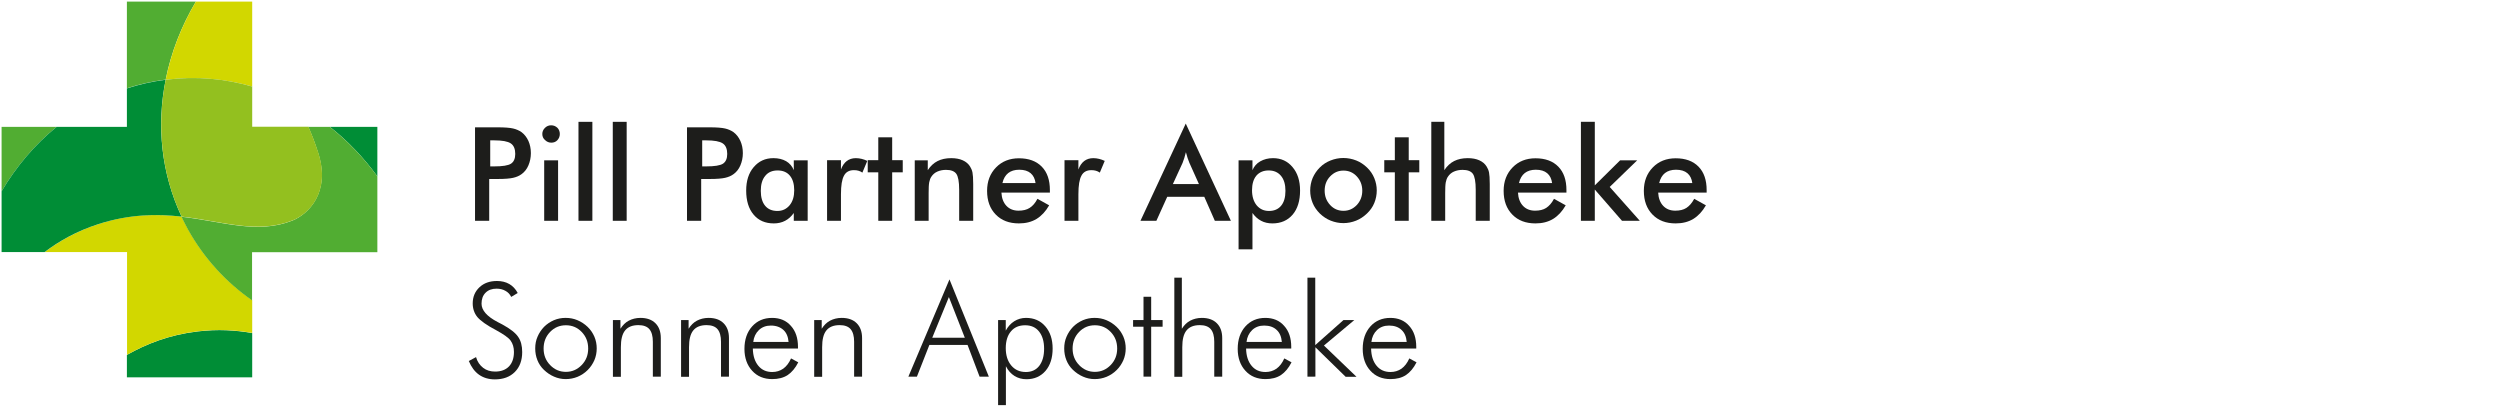 <?xml version="1.0" encoding="UTF-8"?>
<!-- Generator: Adobe Illustrator 27.9.6, SVG Export Plug-In . SVG Version: 9.03 Build 54986)  -->
<svg xmlns="http://www.w3.org/2000/svg" xmlns:xlink="http://www.w3.org/1999/xlink" version="1.1" id="Ebene_1" x="0px" y="0px" viewBox="0 0 1727.8 281.6" style="enable-background:new 0 0 1727.8 281.6;" xml:space="preserve">
<style type="text/css">
	.st0{display:none;}
	.st1{fill:#008D36;}
	.st2{fill:#51AD32;}
	.st3{fill:#D2D700;}
	.st4{fill:#93C01F;}
	.st5{fill:#1D1D1B;}
</style>
<g>
	<g id="Ebene_2_00000134957625089284378630000015375319298175825590_" class="st0">
	</g>
	<g>
		<path class="st1" d="M136.4,229.1c-19.9,2.4-35.4,8.7-48.7,16.2v15.5h86.6v-30.6C162.9,228.2,150.5,227.4,136.4,229.1z"></path>
		<path class="st1" d="M228,87.7c12.3,9.6,23.3,21.2,32.8,34.2V87.7H228z"></path>
		<path class="st2" d="M135.4,1.1H87.7v59.9c8.6-2.8,17.5-4.8,26.8-6C118.2,36.4,125.3,18.1,135.4,1.1z"></path>
		<path class="st2" d="M39.1,87.7H1.1v44.5C11.2,115.1,24,100,39.1,87.7z"></path>
		<path class="st3" d="M115.5,55c20.2-2.4,40.1-0.6,58.8,4.8V30.5V1.1h-38.9l0,0c-10.1,17-17.1,35.2-20.9,54    C114.8,55.1,115.1,55,115.5,55z"></path>
		<path class="st3" d="M130.1,158.7c-1.7-3-3.2-6-4.6-9c-17-1.9-35.8-1.9-57.5,5.2c-15.1,4.9-27,11.7-37.1,19.3h56.9v71    c13.3-7.5,28.9-13.8,48.7-16.2c14.1-1.7,26.5-0.9,37.8,1.1v-22.6C156.4,195,141.2,178.7,130.1,158.7z"></path>
		<path class="st2" d="M228,87.7h-14.9c2.5,5.7,4.8,11.6,6.7,17.7c9,27.7-6.9,42.6-17.6,47c-24.3,9.7-47.9,0.7-76.8-2.6    c1.4,3,3,6,4.6,9c11.1,19.9,26.3,36.3,44.2,48.8v-33.3h86.6v-52.4C251.3,108.9,240.3,97.4,228,87.7z"></path>
		<path class="st1" d="M125.5,149.7c-14.1-30-17.4-62.9-11-94.6c-9.2,1.2-18.2,3.2-26.8,6v26.6H39.1C24,100,11.2,115.1,1.1,132.2v42    h29.7c10.1-7.6,22-14.4,37.1-19.3C89.7,147.9,108.5,147.8,125.5,149.7z"></path>
		<path class="st4" d="M115.5,55c-0.3,0-0.7,0.1-1,0.1c-6.3,31.7-3.1,64.7,11,94.6c28.8,3.3,52.5,12.3,76.8,2.6    c10.8-4.3,26.6-19.3,17.6-47c-2-6.1-4.2-12-6.7-17.7h-38.9V59.8C155.6,54.4,135.7,52.5,115.5,55z"></path>
	</g>
	<g>
		<path class="st5" d="M338.1,123.6v29h-9.8V88h15.9c4.7,0,8.2,0.3,10.4,0.8c2.2,0.5,4.2,1.4,5.8,2.5c2,1.5,3.6,3.5,4.8,6.1    c1.1,2.5,1.7,5.3,1.7,8.4c0,3.1-0.6,5.9-1.7,8.5c-1.1,2.6-2.7,4.6-4.8,6.1c-1.6,1.2-3.6,2-5.8,2.5c-2.2,0.5-5.7,0.8-10.4,0.8h-2.1    H338.1z M338.8,115h2.7c5.8,0,9.7-0.6,11.7-1.9c1.9-1.3,2.9-3.5,2.9-6.7c0-3.4-1-5.9-3.1-7.3c-2.1-1.4-5.9-2.1-11.5-2.1h-2.7V115z    "></path>
		<path class="st5" d="M374.8,92.6c0-1.6,0.6-3,1.8-4.2c1.2-1.2,2.6-1.8,4.3-1.8c1.7,0,3.1,0.6,4.3,1.7c1.1,1.1,1.7,2.6,1.7,4.3    c0,1.7-0.6,3.1-1.7,4.3c-1.1,1.2-2.6,1.7-4.2,1.7c-1.6,0-3.1-0.6-4.3-1.8C375.4,95.7,374.8,94.3,374.8,92.6z M376.1,152.6v-41.8    h9.6v41.8H376.1z"></path>
		<path class="st5" d="M399.8,152.6V84.2h9.6v68.4H399.8z"></path>
		<path class="st5" d="M423.5,152.6V84.2h9.6v68.4H423.5z"></path>
		<path class="st5" d="M484.6,123.6v29h-9.8V88h15.9c4.7,0,8.2,0.3,10.4,0.8c2.2,0.5,4.2,1.4,5.8,2.5c2,1.5,3.6,3.5,4.8,6.1    c1.1,2.5,1.7,5.3,1.7,8.4c0,3.1-0.6,5.9-1.7,8.5c-1.1,2.6-2.7,4.6-4.8,6.1c-1.6,1.2-3.6,2-5.8,2.5c-2.2,0.5-5.7,0.8-10.4,0.8h-2.1    H484.6z M485.3,115h2.7c5.8,0,9.7-0.6,11.7-1.9c1.9-1.3,2.9-3.5,2.9-6.7c0-3.4-1-5.9-3.1-7.3c-2.1-1.4-5.9-2.1-11.5-2.1h-2.7V115z    "></path>
		<path class="st5" d="M558.2,152.6h-9.6v-5.4c-1.7,2.4-3.7,4.2-6,5.4c-2.3,1.2-4.9,1.8-7.8,1.8c-5.9,0-10.6-2-14-6.1    c-3.4-4-5.1-9.6-5.1-16.6c0-6.7,1.7-12.1,5.2-16.2c3.5-4.1,8-6.2,13.6-6.2c3.4,0,6.3,0.7,8.8,2.1c2.4,1.4,4.2,3.5,5.3,6.2v-6.8    h9.6V152.6z M548.9,131.5c0-4.3-1-7.7-3-10.1c-2-2.4-4.8-3.6-8.5-3.6c-3.6,0-6.5,1.2-8.5,3.7c-2.1,2.5-3.1,5.9-3.1,10.4    c0,4.4,1,7.9,3,10.3c2,2.4,4.8,3.6,8.5,3.6c3.4,0,6.2-1.3,8.4-3.9C547.9,139.2,548.9,135.8,548.9,131.5z"></path>
		<path class="st5" d="M581.1,117.4c1-2.8,2.4-4.8,4.1-6.1c1.7-1.3,3.8-2,6.3-2c1.4,0,2.7,0.2,4,0.5c1.3,0.3,2.6,0.8,3.9,1.4    l-3.4,8.1c-0.8-0.6-1.7-1-2.7-1.3c-1-0.3-2-0.4-3.2-0.4c-3.2,0-5.5,1.3-6.8,3.8c-1.4,2.5-2.1,6.8-2.1,12.8v18.4h-9.6v-41.9h9.6    V117.4z"></path>
		<path class="st5" d="M607,152.6v-33.5h-7.3v-8.4h7.3V94.9h9.6v15.8h7.3v8.4h-7.3v33.5H607z"></path>
		<path class="st5" d="M632.2,152.6v-41.8h9v6.8c1.9-2.9,4.2-5,6.8-6.3c2.6-1.3,5.7-2,9.4-2c3.1,0,5.8,0.5,8,1.5    c2.2,1,3.9,2.4,5.1,4.4c0.7,1.1,1.3,2.5,1.6,4c0.3,1.5,0.5,4.2,0.5,8v25.4h-9.7v-21.5c0-5.5-0.7-9.2-2-11    c-1.3-1.8-3.7-2.7-7.1-2.7c-2.2,0-4.2,0.4-6,1.2c-1.8,0.8-3.1,2-4.1,3.5c-0.7,1-1.2,2.3-1.5,3.9c-0.3,1.6-0.4,4.1-0.4,7.5v19.1    H632.2z"></path>
		<path class="st5" d="M725.6,133.1h-33.5c0.2,3.9,1.4,7,3.5,9.2c2.1,2.2,4.9,3.3,8.3,3.3c3.1,0,5.7-0.6,7.7-1.9    c2.1-1.3,3.9-3.4,5.4-6.3l8.1,4.5c-2.4,4.2-5.3,7.3-8.7,9.4c-3.5,2.1-7.5,3.1-12.2,3.1c-6.7,0-12-2-16-6.1c-4-4.1-6-9.5-6-16.4    c0-6.6,2.1-12,6.2-16.2c4.1-4.2,9.4-6.3,15.8-6.3c6.7,0,12,1.9,15.8,5.8c3.8,3.9,5.6,9.3,5.6,16.2V133.1z M715.7,126.6    c-0.4-3-1.5-5.3-3.4-6.9c-1.9-1.6-4.5-2.4-7.9-2.4c-3.1,0-5.7,0.8-7.6,2.3c-1.9,1.5-3.3,3.8-4,6.9H715.7z"></path>
		<path class="st5" d="M745.2,117.4c1-2.8,2.4-4.8,4.1-6.1c1.7-1.3,3.8-2,6.3-2c1.4,0,2.7,0.2,4,0.5c1.3,0.3,2.6,0.8,3.9,1.4    l-3.4,8.1c-0.8-0.6-1.7-1-2.7-1.3c-1-0.3-2-0.4-3.2-0.4c-3.2,0-5.5,1.3-6.8,3.8c-1.4,2.5-2.1,6.8-2.1,12.8v18.4h-9.6v-41.9h9.6    V117.4z"></path>
		<path class="st5" d="M839.6,152.6l-7.3-16.6h-25.6l-7.5,16.6h-11l31.3-67.2l31.2,67.2H839.6z M810.6,127.2h18l-6.6-14.7    c-0.4-0.9-0.8-2-1.2-3.2c-0.4-1.2-0.8-2.6-1.2-4.1c-0.4,1.4-0.7,2.7-1.1,4c-0.4,1.2-0.8,2.3-1.2,3.4L810.6,127.2z"></path>
		<path class="st5" d="M856,172.3v-61.5h9.6v6.8c1.1-2.6,2.9-4.7,5.4-6.1c2.5-1.4,5.4-2.2,8.8-2.2c5.6,0,10.1,2.1,13.5,6.2    c3.5,4.1,5.2,9.5,5.2,16.2c0,7-1.7,12.6-5.1,16.6c-3.4,4-8.1,6.1-14,6.1c-2.9,0-5.6-0.6-7.8-1.8c-2.3-1.2-4.3-3-6-5.4v25.1H856z     M865.3,131.5c0,4.3,1.1,7.8,3.2,10.4c2.2,2.6,5,3.9,8.5,3.9c3.6,0,6.4-1.2,8.4-3.6c2-2.4,3-5.8,3-10.3c0-4.4-1-7.9-3.1-10.4    c-2.1-2.5-4.9-3.7-8.5-3.7s-6.4,1.2-8.5,3.6C866.3,123.8,865.3,127.2,865.3,131.5z"></path>
		<path class="st5" d="M905.5,131.7c0-3.1,0.6-6,1.7-8.7c1.2-2.7,2.8-5.1,5-7.3c2.1-2.1,4.6-3.7,7.4-4.8c2.8-1.1,5.7-1.7,8.8-1.7    c3.1,0,6.1,0.6,8.9,1.7c2.8,1.1,5.3,2.8,7.5,4.9c2.2,2.1,3.9,4.6,5,7.3c1.1,2.7,1.7,5.5,1.7,8.5c0,3.1-0.6,6-1.7,8.7    c-1.1,2.7-2.8,5.1-5,7.2c-2.3,2.2-4.8,3.9-7.6,5c-2.8,1.1-5.7,1.7-8.8,1.7c-3,0-5.9-0.6-8.7-1.7c-2.8-1.1-5.3-2.8-7.5-4.9    c-2.2-2.2-3.9-4.6-5-7.3C906.1,137.6,905.5,134.8,905.5,131.7z M941.5,131.8c0-3.9-1.3-7.2-3.8-9.9s-5.6-4-9.2-4    c-3.6,0-6.6,1.3-9.2,4s-3.8,6-3.8,9.9c0,3.9,1.3,7.2,3.8,9.9s5.6,4,9.2,4s6.6-1.3,9.2-4C940.2,139,941.5,135.7,941.5,131.8z"></path>
		<path class="st5" d="M964,152.6v-33.5h-7.3v-8.4h7.3V94.9h9.6v15.8h7.3v8.4h-7.3v33.5H964z"></path>
		<path class="st5" d="M989.2,152.6V84.2h9v33.4c1.9-2.9,4.2-5,6.8-6.3c2.6-1.3,5.7-2,9.4-2c3.1,0,5.8,0.5,8,1.5    c2.2,1,3.9,2.4,5.1,4.4c0.7,1.1,1.3,2.5,1.6,4c0.3,1.5,0.5,4.2,0.5,8v25.4h-9.7v-21.5c0-5.5-0.7-9.2-2-11    c-1.3-1.8-3.7-2.7-7.1-2.7c-2.2,0-4.2,0.4-6,1.2s-3.1,2-4.1,3.5c-0.7,1-1.2,2.3-1.5,3.9c-0.3,1.6-0.4,4.1-0.4,7.5v19.1H989.2z"></path>
		<path class="st5" d="M1082.6,133.1h-33.5c0.2,3.9,1.4,7,3.5,9.2c2.1,2.2,4.9,3.3,8.3,3.3c3.1,0,5.7-0.6,7.7-1.9s3.9-3.4,5.4-6.3    l8.1,4.5c-2.4,4.2-5.3,7.3-8.7,9.4c-3.5,2.1-7.5,3.1-12.2,3.1c-6.7,0-12-2-16-6.1c-4-4.1-6-9.5-6-16.4c0-6.6,2.1-12,6.2-16.2    c4.1-4.2,9.4-6.3,15.8-6.3c6.7,0,12,1.9,15.8,5.8c3.8,3.9,5.6,9.3,5.6,16.2V133.1z M1072.7,126.6c-0.4-3-1.5-5.3-3.4-6.9    c-1.9-1.6-4.5-2.4-7.9-2.4c-3.1,0-5.7,0.8-7.6,2.3c-1.9,1.5-3.3,3.8-4,6.9H1072.7z"></path>
		<path class="st5" d="M1092.6,152.6V84.2h9.6v43.9l17.5-17.3h11.8l-19,18.4l20.8,23.4H1121l-18.8-21.6v21.6H1092.6z"></path>
		<path class="st5" d="M1179.5,133.1h-33.5c0.2,3.9,1.4,7,3.5,9.2c2.1,2.2,4.9,3.3,8.3,3.3c3.1,0,5.7-0.6,7.7-1.9s3.9-3.4,5.4-6.3    l8.1,4.5c-2.4,4.2-5.3,7.3-8.7,9.4c-3.5,2.1-7.5,3.1-12.2,3.1c-6.7,0-12-2-16-6.1c-4-4.1-6-9.5-6-16.4c0-6.6,2.1-12,6.2-16.2    c4.1-4.2,9.4-6.3,15.8-6.3c6.7,0,12,1.9,15.8,5.8c3.8,3.9,5.6,9.3,5.6,16.2V133.1z M1169.6,126.6c-0.4-3-1.5-5.3-3.4-6.9    c-1.9-1.6-4.5-2.4-7.9-2.4c-3.1,0-5.7,0.8-7.6,2.3c-1.9,1.5-3.3,3.8-4,6.9H1169.6z"></path>
		<path class="st5" d="M324,249.5l5-2.7c0.9,3.2,2.6,5.6,4.9,7.4c2.3,1.8,5.1,2.6,8.3,2.6c4.1,0,7.3-1.2,9.6-3.6    c2.3-2.4,3.4-5.8,3.4-10c0-3.1-0.8-5.7-2.3-7.8s-4.9-4.4-10-7.2c-6.5-3.4-10.8-6.5-13-9.1c-2.1-2.6-3.2-5.8-3.2-9.4    c0-4.6,1.6-8.3,4.7-11.2c3.1-2.9,7.1-4.3,12.1-4.3c3.2,0,6.1,0.7,8.5,2.1c2.4,1.4,4.3,3.4,5.8,6.2l-4.5,2.7    c-0.9-1.9-2.3-3.3-4-4.2c-1.7-1-3.8-1.5-6.1-1.5c-3.2,0-5.7,0.9-7.6,2.8c-1.9,1.9-2.8,4.4-2.8,7.6c0,4.5,3.7,8.8,11.2,12.7    c1.4,0.7,2.4,1.3,3.1,1.6c5.5,3,9.2,5.9,11,8.6c1.9,2.7,2.8,6.2,2.8,10.5c0,5.8-1.7,10.4-5.1,13.8c-3.4,3.4-8,5.1-13.8,5.1    c-4.2,0-7.9-1.1-10.9-3.2C328,256.8,325.7,253.6,324,249.5z"></path>
		<path class="st5" d="M390.9,262c-2.8,0-5.5-0.6-8-1.7c-2.6-1.1-4.9-2.7-7-4.7c-2-1.9-3.5-4.2-4.5-6.7c-1-2.5-1.5-5.2-1.5-8.1    c0-2.9,0.5-5.6,1.6-8.1c1.1-2.6,2.6-4.8,4.5-6.8c2-2,4.3-3.5,6.8-4.6c2.6-1.1,5.3-1.6,8.1-1.6c2.9,0,5.6,0.5,8.2,1.6    c2.6,1.1,4.9,2.6,7,4.6s3.6,4.3,4.7,6.8c1.1,2.6,1.6,5.3,1.6,8.1c0,2.8-0.5,5.5-1.6,8.1c-1.1,2.5-2.6,4.8-4.6,6.8    c-2.1,2.1-4.4,3.6-7,4.7C396.5,261.5,393.8,262,390.9,262z M391.1,257c4.3,0,7.9-1.6,10.9-4.7c3-3.1,4.5-6.9,4.5-11.4    c0-4.6-1.5-8.4-4.5-11.5c-3-3.1-6.6-4.6-10.9-4.6c-4.3,0-7.9,1.5-10.9,4.6c-3,3.1-4.5,6.9-4.5,11.5c0,4.5,1.5,8.3,4.5,11.4    C383.2,255.4,386.8,257,391.1,257z"></path>
		<path class="st5" d="M423.6,260.3v-39.1h5.2v6c1.6-2.5,3.5-4.4,5.8-5.6c2.3-1.2,5-1.9,8-1.9c4.4,0,7.9,1.2,10.4,3.7    s3.7,5.9,3.7,10.3v26.6h-5.5v-24.1c0-3.9-0.8-6.8-2.4-8.7c-1.6-1.9-4.2-2.8-7.6-2.8c-4.1,0-7.2,1.2-9.2,3.7    c-2,2.5-2.9,6.3-2.9,11.6v20.4H423.6z"></path>
		<path class="st5" d="M470.7,260.3v-39.1h5.2v6c1.6-2.5,3.5-4.4,5.8-5.6c2.3-1.2,5-1.9,8-1.9c4.4,0,7.9,1.2,10.4,3.7    s3.7,5.9,3.7,10.3v26.6h-5.5v-24.1c0-3.9-0.8-6.8-2.4-8.7c-1.6-1.9-4.2-2.8-7.6-2.8c-4.1,0-7.2,1.2-9.2,3.7    c-2,2.5-2.9,6.3-2.9,11.6v20.4H470.7z"></path>
		<path class="st5" d="M551.4,240.9h-31.1c0.1,5.1,1.4,9,3.8,11.9c2.4,2.9,5.6,4.3,9.6,4.3c2.9,0,5.4-0.8,7.6-2.3    c2.2-1.6,4-3.9,5.4-7.1l5,2.7c-2,4-4.5,6.9-7.3,8.8c-2.9,1.9-6.5,2.8-10.7,2.8c-5.7,0-10.4-1.9-13.9-5.8    c-3.5-3.8-5.3-8.9-5.3-15.1c0-6.4,1.8-11.6,5.3-15.5c3.5-3.9,8.1-5.9,13.8-5.9c5.4,0,9.8,1.8,13,5.5c3.3,3.6,4.9,8.5,4.9,14.5    V240.9z M545,236.3c-0.3-3.6-1.5-6.4-3.6-8.3s-5-3-8.6-3c-3.3,0-6.1,1-8.3,3.1c-2.2,2.1-3.5,4.8-3.9,8.2H545z"></path>
		<path class="st5" d="M562.7,260.3v-39.1h5.2v6c1.6-2.5,3.5-4.4,5.8-5.6c2.3-1.2,5-1.9,8-1.9c4.4,0,7.9,1.2,10.4,3.7    s3.7,5.9,3.7,10.3v26.6h-5.5v-24.1c0-3.9-0.8-6.8-2.4-8.7c-1.6-1.9-4.2-2.8-7.6-2.8c-4.1,0-7.2,1.2-9.2,3.7    c-2,2.5-2.9,6.3-2.9,11.6v20.4H562.7z"></path>
		<path class="st5" d="M627.8,260.3l28.4-67.2l27.2,67.2H677l-8.3-21.9h-26.4l-8.6,21.9H627.8z M644.3,233.4h22.5l-11-28.1    L644.3,233.4z"></path>
		<path class="st5" d="M689.8,280v-58.8h5.3v7.3c1.5-2.8,3.5-5,5.9-6.5c2.4-1.5,5.1-2.3,8.1-2.3c5.5,0,9.9,1.9,13.3,5.8    c3.4,3.9,5.1,9,5.1,15.4c0,6.4-1.6,11.5-4.9,15.4c-3.3,3.8-7.7,5.8-13.2,5.8c-3.1,0-5.9-0.8-8.3-2.3c-2.4-1.5-4.4-3.7-5.9-6.7V280    H689.8z M721.6,241c0-5.1-1.2-9-3.5-11.9c-2.3-2.9-5.5-4.3-9.6-4.3c-4.2,0-7.5,1.4-9.8,4.2c-2.4,2.8-3.6,6.7-3.6,11.6    c0,5,1.3,9,3.8,12c2.5,3,5.9,4.5,10.1,4.5c3.9,0,7-1.4,9.2-4.2C720.5,249.9,721.6,246,721.6,241z"></path>
		<path class="st5" d="M756.5,262c-2.8,0-5.5-0.6-8-1.7c-2.6-1.1-4.9-2.7-7-4.7c-2-1.9-3.5-4.2-4.5-6.7c-1-2.5-1.5-5.2-1.5-8.1    c0-2.9,0.5-5.6,1.6-8.1c1.1-2.6,2.6-4.8,4.5-6.8c2-2,4.3-3.5,6.8-4.6c2.6-1.1,5.3-1.6,8.1-1.6c2.9,0,5.6,0.5,8.2,1.6    c2.6,1.1,4.9,2.6,7,4.6s3.6,4.3,4.7,6.8c1.1,2.6,1.6,5.3,1.6,8.1c0,2.8-0.5,5.5-1.6,8.1c-1.1,2.5-2.6,4.8-4.6,6.8    c-2.1,2.1-4.4,3.6-7,4.7C762.1,261.5,759.4,262,756.5,262z M756.7,257c4.3,0,7.9-1.6,10.9-4.7c3-3.1,4.5-6.9,4.5-11.4    c0-4.6-1.5-8.4-4.5-11.5c-3-3.1-6.6-4.6-10.9-4.6c-4.3,0-7.9,1.5-10.9,4.6c-3,3.1-4.5,6.9-4.5,11.5c0,4.5,1.5,8.3,4.5,11.4    C748.8,255.4,752.4,257,756.7,257z"></path>
		<path class="st5" d="M790.3,225.8h-7.2v-4.6h7.2v-16.1h5.3v16.1h7.9v4.6h-7.9v34.5h-5.3V225.8z"></path>
		<path class="st5" d="M811.6,260.3v-68.4h5.2v35.3c1.6-2.5,3.5-4.4,5.8-5.6c2.3-1.2,5-1.9,8-1.9c4.4,0,7.9,1.2,10.4,3.7    s3.7,5.9,3.7,10.3v26.6h-5.5v-24.1c0-3.9-0.8-6.8-2.4-8.7c-1.6-1.9-4.2-2.8-7.6-2.8c-4.1,0-7.2,1.2-9.2,3.7    c-2,2.5-2.9,6.3-2.9,11.6v20.4H811.6z"></path>
		<path class="st5" d="M892.3,240.9h-31.1c0.1,5.1,1.4,9,3.8,11.9c2.4,2.9,5.6,4.3,9.6,4.3c2.9,0,5.4-0.8,7.6-2.3    c2.2-1.6,4-3.9,5.4-7.1l5,2.7c-2,4-4.5,6.9-7.3,8.8c-2.9,1.9-6.5,2.8-10.7,2.8c-5.7,0-10.4-1.9-13.9-5.8    c-3.5-3.8-5.3-8.9-5.3-15.1c0-6.4,1.8-11.6,5.3-15.5c3.5-3.9,8.1-5.9,13.8-5.9c5.4,0,9.8,1.8,13,5.5c3.3,3.6,4.9,8.5,4.9,14.5    V240.9z M885.9,236.3c-0.3-3.6-1.5-6.4-3.6-8.3c-2.1-2-5-3-8.6-3c-3.3,0-6.1,1-8.3,3.1c-2.2,2.1-3.5,4.8-3.9,8.2H885.9z"></path>
		<path class="st5" d="M903.6,260.3v-68.4h5.4v46.6l19.5-17.3h7.5l-21,17.6l22.5,21.6h-7.5L909.1,240v20.3H903.6z"></path>
		<path class="st5" d="M978.7,240.9h-31.1c0.1,5.1,1.4,9,3.8,11.9c2.4,2.9,5.6,4.3,9.6,4.3c2.9,0,5.4-0.8,7.6-2.3    c2.2-1.6,4-3.9,5.4-7.1l5,2.7c-2,4-4.5,6.9-7.3,8.8c-2.9,1.9-6.5,2.8-10.7,2.8c-5.7,0-10.4-1.9-13.9-5.8    c-3.5-3.8-5.3-8.9-5.3-15.1c0-6.4,1.8-11.6,5.3-15.5c3.5-3.9,8.1-5.9,13.8-5.9c5.4,0,9.8,1.8,13,5.5c3.3,3.6,4.9,8.5,4.9,14.5    V240.9z M972.2,236.3c-0.3-3.6-1.5-6.4-3.6-8.3c-2.1-2-5-3-8.6-3c-3.3,0-6.1,1-8.3,3.1c-2.2,2.1-3.5,4.8-3.9,8.2H972.2z"></path>
	</g>
</g>
</svg>
